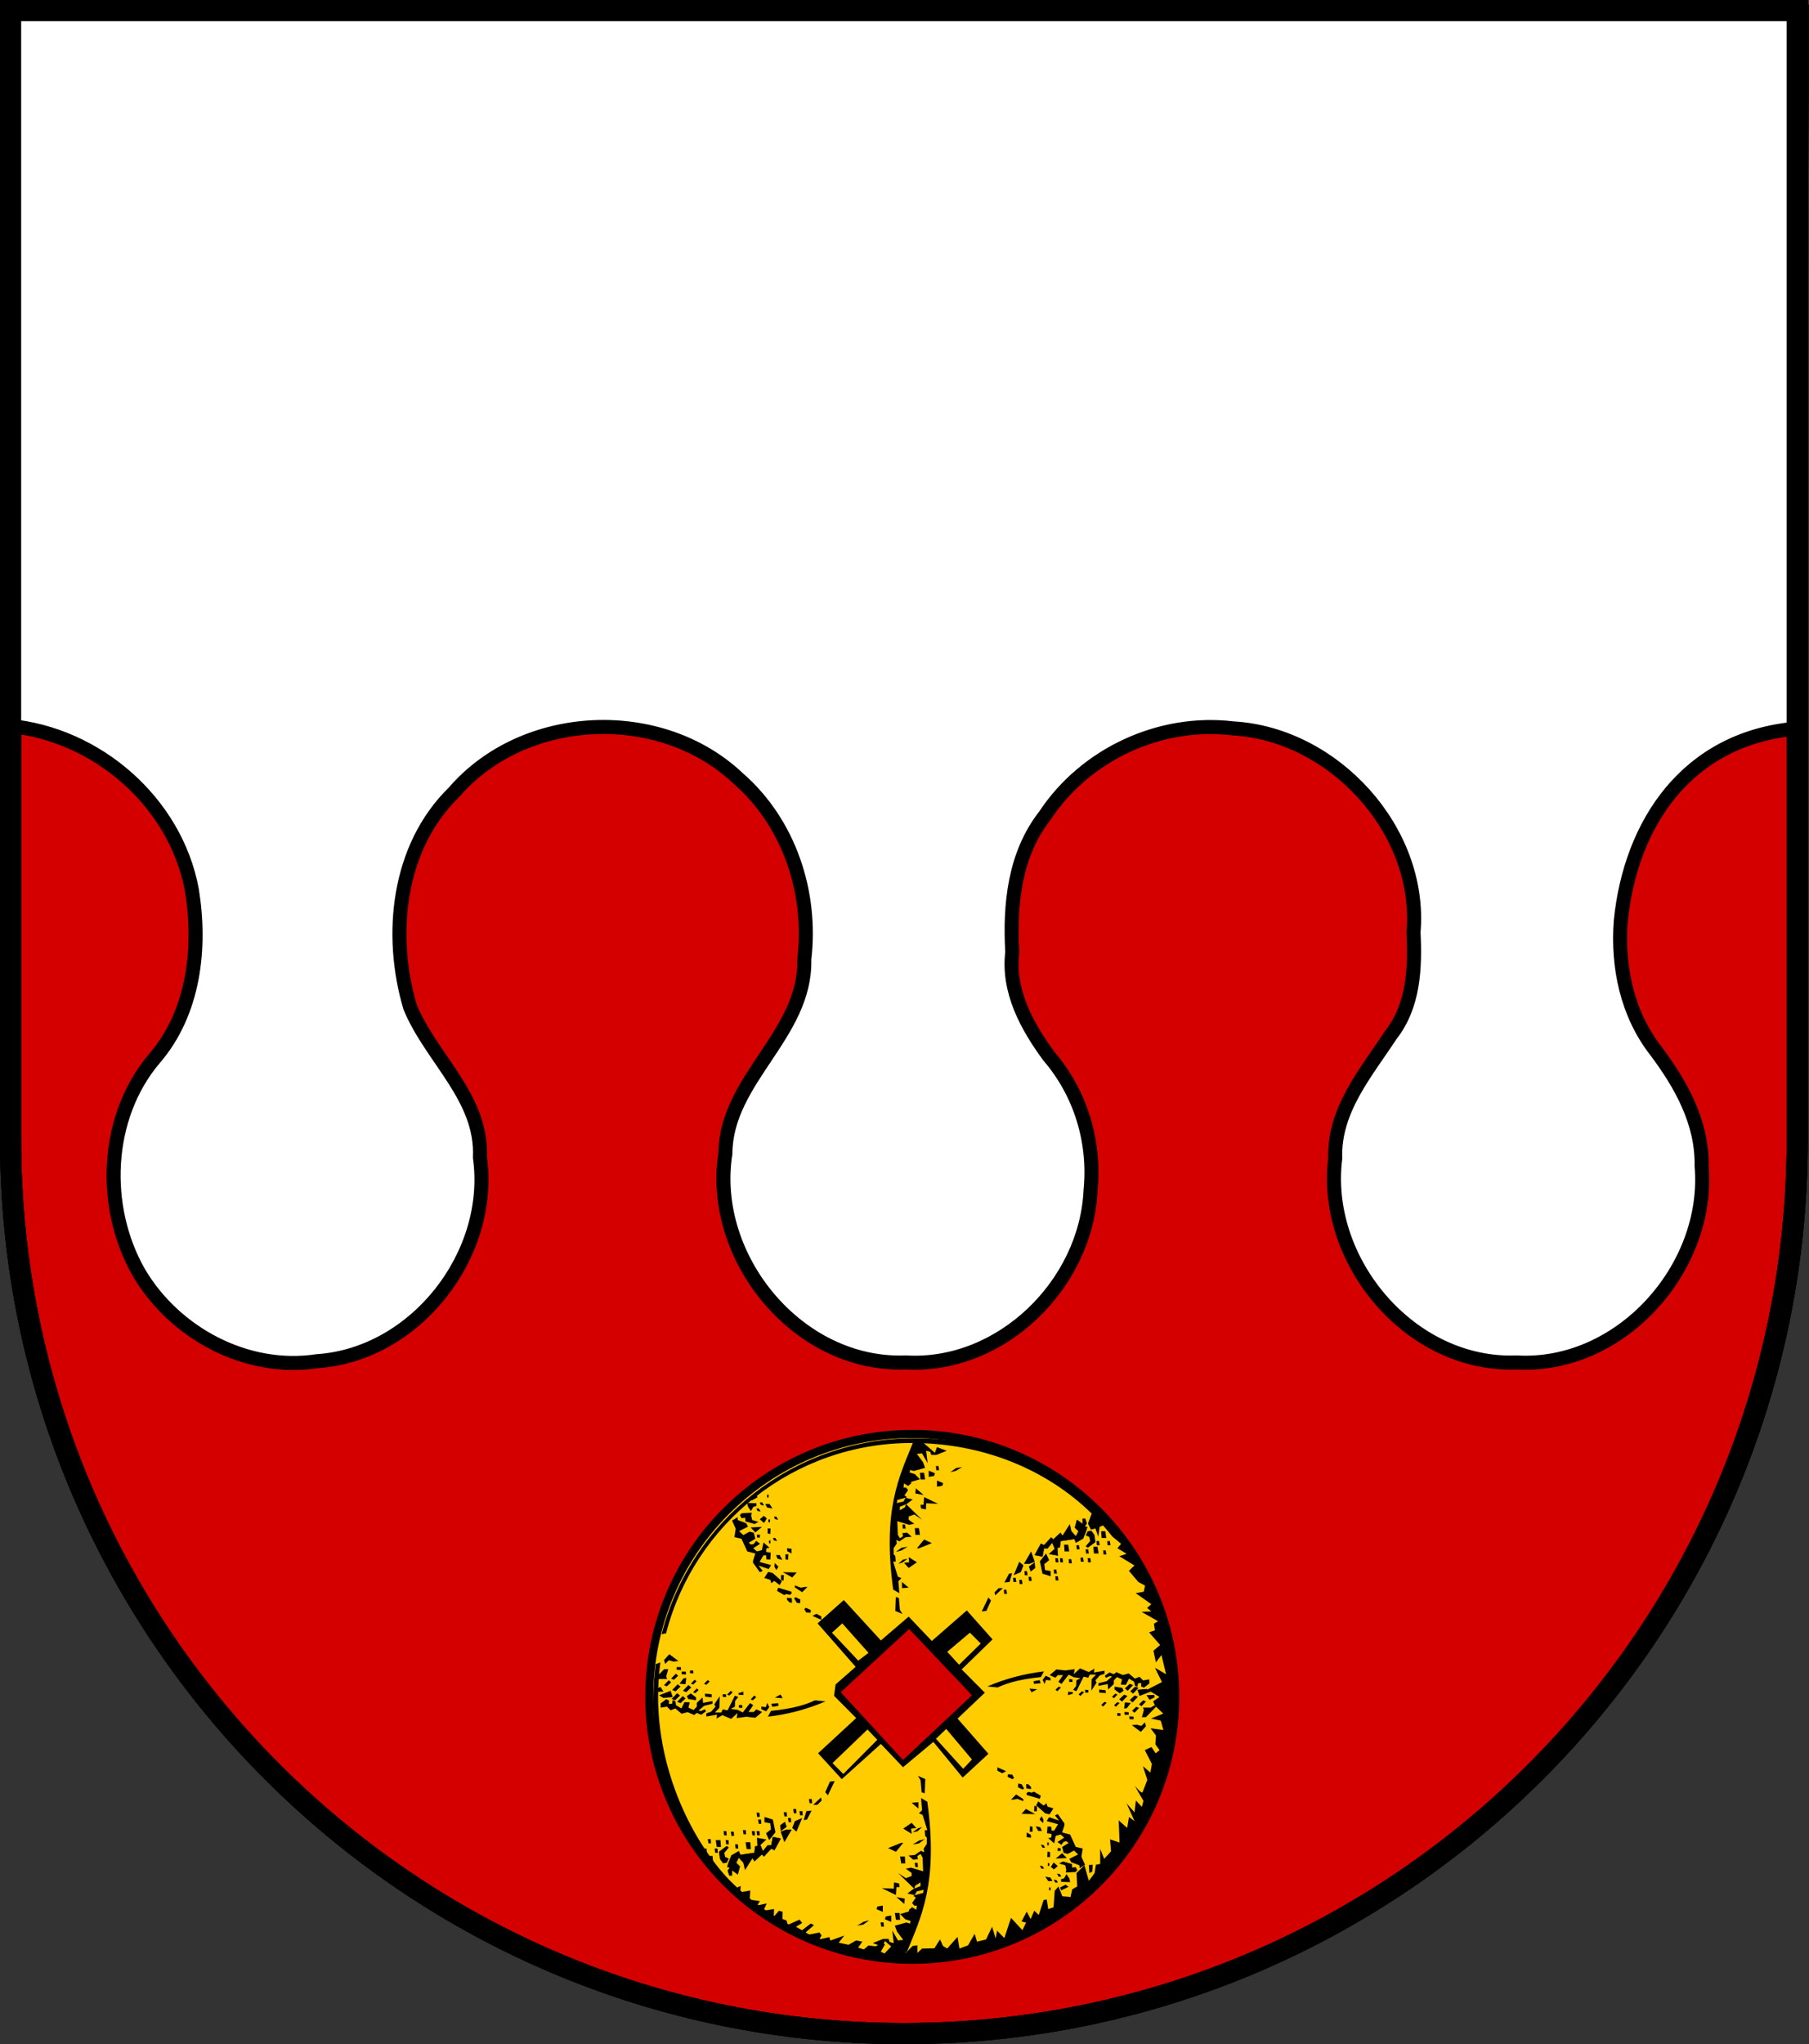 <?xml version="1.0" encoding="UTF-8" standalone="no"?>
<!-- Created with Inkscape (http://www.inkscape.org/) -->

<svg
   xmlns:dc="http://purl.org/dc/elements/1.1/"
   xmlns:cc="http://creativecommons.org/ns#"
   xmlns:rdf="http://www.w3.org/1999/02/22-rdf-syntax-ns#"
   xmlns:svg="http://www.w3.org/2000/svg"
   xmlns="http://www.w3.org/2000/svg"
   xmlns:sodipodi="http://sodipodi.sourceforge.net/DTD/sodipodi-0.dtd"
   xmlns:inkscape="http://www.inkscape.org/namespaces/inkscape"
   version="1.1"
   width="769.506"
   height="869"
   id="svg2"
   inkscape:version="0.48.0 r9654"
   sodipodi:docname="Wappen Familie Esenfeld.svg">
  <rect width="100%" height="100%" fill="#333333" stroke="none"/>
  <sodipodi:namedview
     pagecolor="#ffffff"
     bordercolor="#666666"
     borderopacity="1"
     objecttolerance="10"
     gridtolerance="10"
     guidetolerance="10"
     inkscape:pageopacity="0"
     inkscape:pageshadow="2"
     inkscape:window-width="1024"
     inkscape:window-height="578"
     id="namedview2886"
     showgrid="false"
     inkscape:zoom="0.38673743"
     inkscape:cx="345.34175"
     inkscape:cy="493.34517"
     inkscape:window-x="0"
     inkscape:window-y="0"
     inkscape:window-maximized="0"
     inkscape:current-layer="svg2"
     fit-margin-top="0"
     fit-margin-left="0"
     fit-margin-right="0"
     fit-margin-bottom="0"
     showguides="true"
     inkscape:guide-bbox="true">
    <inkscape:grid
       type="xygrid"
       id="grid2844"
       empspacing="5"
       visible="true"
       enabled="true"
       snapvisiblegridlinesonly="true" />
  </sodipodi:namedview>
  <defs
     id="defs4">
    <inkscape:perspective
       sodipodi:type="inkscape:persp3d"
       inkscape:vp_x="0 : 431.5 : 1"
       inkscape:vp_y="0 : 1000 : 0"
       inkscape:vp_z="763.00006 : 431.5 : 1"
       inkscape:persp3d-origin="381.50003 : 287.66667 : 1"
       id="perspective2890" />
    <inkscape:perspective
       id="perspective3053"
       inkscape:persp3d-origin="0.5 : 0.33333333 : 1"
       inkscape:vp_z="1 : 0.5 : 1"
       inkscape:vp_y="0 : 1000 : 0"
       inkscape:vp_x="0 : 0.5 : 1"
       sodipodi:type="inkscape:persp3d" />
    <clipPath
       id="clippath">
      <path
         d="m 360,4140 a 3240,3240 0 0 0 6480,0 l 0,-3870 -6480,0 0,3870 z"
         id="path2978"
         inkscape:connector-curvature="0" />
    </clipPath>
    <inkscape:perspective
       id="perspective3648"
       inkscape:persp3d-origin="0.5 : 0.33333333 : 1"
       inkscape:vp_z="1 : 0.5 : 1"
       inkscape:vp_y="0 : 1000 : 0"
       inkscape:vp_x="0 : 0.5 : 1"
       sodipodi:type="inkscape:persp3d" />
    <inkscape:perspective
       id="perspective3670"
       inkscape:persp3d-origin="0.5 : 0.33333333 : 1"
       inkscape:vp_z="1 : 0.5 : 1"
       inkscape:vp_y="0 : 1000 : 0"
       inkscape:vp_x="0 : 0.5 : 1"
       sodipodi:type="inkscape:persp3d" />
    <inkscape:perspective
       id="perspective3703"
       inkscape:persp3d-origin="0.5 : 0.33333333 : 1"
       inkscape:vp_z="1 : 0.5 : 1"
       inkscape:vp_y="0 : 1000 : 0"
       inkscape:vp_x="0 : 0.5 : 1"
       sodipodi:type="inkscape:persp3d" />
    <inkscape:perspective
       id="perspective3719"
       inkscape:persp3d-origin="0.5 : 0.33333333 : 1"
       inkscape:vp_z="1 : 0.5 : 1"
       inkscape:vp_y="0 : 1000 : 0"
       inkscape:vp_x="0 : 0.5 : 1"
       sodipodi:type="inkscape:persp3d" />
    <inkscape:perspective
       id="perspective2862"
       inkscape:persp3d-origin="0.5 : 0.33333333 : 1"
       inkscape:vp_z="1 : 0.5 : 1"
       inkscape:vp_y="0 : 1000 : 0"
       inkscape:vp_x="0 : 0.5 : 1"
       sodipodi:type="inkscape:persp3d" />
    <inkscape:perspective
       id="perspective2893"
       inkscape:persp3d-origin="0.5 : 0.33333333 : 1"
       inkscape:vp_z="1 : 0.5 : 1"
       inkscape:vp_y="0 : 1000 : 0"
       inkscape:vp_x="0 : 0.5 : 1"
       sodipodi:type="inkscape:persp3d" />
    <inkscape:perspective
       id="perspective3700"
       inkscape:persp3d-origin="0.5 : 0.33333333 : 1"
       inkscape:vp_z="1 : 0.5 : 1"
       inkscape:vp_y="0 : 1000 : 0"
       inkscape:vp_x="0 : 0.5 : 1"
       sodipodi:type="inkscape:persp3d" />
  </defs>
  <path
     inkscape:connector-curvature="0"
     style="fill:#d40000;stroke:#000000;stroke-width:9;stroke-miterlimit:4;stroke-opacity:1;stroke-dasharray:none;fill-opacity:1"
     id="path2850-5-9-1"
     d="m 4.5,4.5 0,480 C 4.5,694.368 174.632,864.5 384.5,864.5 c 209.868,0 380,-170.132 380,-380 l 0,-480 -760,0 z" />
  <path
     inkscape:connector-curvature="0"
     style="fill:none;stroke:#000000;stroke-width:9;stroke-miterlimit:4;stroke-opacity:1;stroke-dasharray:none"
     id="path2850-5-9-1-9"
     d="m 4.5,4.5 0,480 C 4.5,694.368 174.632,864.5 384.5,864.5 c 209.868,0 380,-170.132 380,-380 l 0,-480 -760,0 z" />
  <path
     style="fill:#ffffff;fill-opacity:1;stroke:#000000;stroke-width:5.969;stroke-miterlimit:4;stroke-opacity:1;stroke-dasharray:none"
     d="m 3.719,308.587 c 37.435,3.368 70.881,32.39 77.861,69.551 4.058,24.711 1.022,52.261 -15.912,71.865 -21.137,24.935 -22.527,63.256 -6.516,91.129 15.228,25.684 45.697,42.064 75.686,37.528 41.912,-2.748 75.049,-45.249 69.319,-86.587 1.171,-25.47 -20.725,-42.126 -29.7,-63.932 -9.131,-30.752 -5.294,-67.96 18.604,-91.271 29.806,-34.68 87.974,-37.291 121.06,-5.841 21.661,18.925 31.387,48.56 28.005,76.808 0.797,31.983 -33.343,50.884 -33.571,82.536 -6.972,44.363 31.006,90.628 76.728,88.816 40.633,2.398 76.868,-33.264 78.617,-73.234 2.034,-20.58 -4.227,-41.266 -17.754,-56.991 -9.428,-12.855 -17.553,-27.684 -15.545,-44.195 -1.164,-20.193 0.942,-41.493 13.852,-58 17.239,-26.131 49.056,-40.87 80.116,-37.116 42.82,2.444 80.421,43.43 76.709,86.663 0.74,15.194 0.135,31.203 -9.703,43.723 -10.545,16.077 -24.325,31.959 -23.604,52.456 -5.475,43.824 32.18,88.467 77.101,86.694 44.369,2.586 82.481,-40.241 78.758,-83.622 0.307,-18.387 -8.755,-34.553 -19.454,-48.823 -12.265,-15.726 -16.444,-35.787 -14.921,-55.386 4.145,-40.939 27.993,-77.683 74.947,-81.618 l 2.347,-304.713 -763.031,0 z"
     id="path3985"
     inkscape:connector-curvature="0"
     sodipodi:nodetypes="cccccccccccccccccccccccccccc" />
  <path
     inkscape:connector-curvature="0"
     style="fill:none;stroke:#000000;stroke-width:9;stroke-miterlimit:4;stroke-opacity:1;stroke-dasharray:none"
     id="path2850-5-9-1-0"
     d="m 4.5,4.5 0,480 c 0,209.868 170.132,380 380,380 209.868,0 380,-170.132 380,-380 l 0,-480 L 4.5,4.5 z" />
  <g
     id="g4252"
     transform="matrix(1.143,0,0,1.143,238.633,546.635)">
    <ellipse
       transform="matrix(0.587,0,0,0.59,-15.447,-75.581)"
       style="fill:#ffcc00;fill-opacity:1;stroke:#000000;stroke-width:5.096;stroke-miterlimit:4;stroke-opacity:1;stroke-dasharray:none"
       sodipodi:ry="165.744"
       sodipodi:rx="166.72301"
       sodipodi:cy="387.186"
       sodipodi:cx="249.021"
       id="ellipse3907"
       ry="165.744"
       rx="166.723"
       cy="387.186"
       cx="249.021"
       d="m 415.744,387.186 c 0,91.538 -74.644,165.744 -166.723,165.744 -92.079,0 -166.723,-74.206 -166.723,-165.744 0,-91.538 74.644,-165.744 166.723,-165.744 92.079,0 166.723,74.206 166.723,165.744 z" />
    <polygon
       transform="matrix(0.587,0,0,0.59,-15.447,-75.581)"
       style="fill:#000000"
       id="polygon3961"
       points="199.428,386.533 213.458,400.563 189.314,422.749 204.322,439.062 229.119,416.876 243.148,431.558 262.398,415.571 280.995,438.083 297.309,423.075 277.733,400.889 295.025,384.575 280.343,369.893 299.919,350.97 283.606,332.699 261.419,351.949 246.737,336.614 229.119,351.622 205.628,326.173 188.988,340.856 213.132,368.262 200.407,379.355 " />
    <polygon
       transform="matrix(0.587,0,0,0.59,-15.447,-75.581)"
       style="fill:#ffcc00;fill-opacity:1"
       id="polygon3963"
       points="198.123,346.728 214.763,364.347 221.288,359.453 204.649,340.856 " />
    <polygon
       transform="matrix(0.587,0,0,0.59,-15.447,-75.581)"
       style="fill:#ffcc00;fill-opacity:1"
       id="polygon3965"
       points="285.563,346.728 271.207,358.8 278.712,366.957 292.415,353.58 " />
    <polygon
       transform="matrix(0.587,0,0,0.59,-15.447,-75.581)"
       style="fill:#ffcc00;fill-opacity:1"
       id="polygon3967"
       points="220.636,407.74 198.45,428.948 205.301,435.799 226.835,414.266 " />
    <polygon
       transform="matrix(0.587,0,0,0.59,-15.447,-75.581)"
       style="fill:#ffcc00;fill-opacity:1"
       id="polygon3969"
       points="264.03,413.613 281.322,432.537 286.868,426.664 270.555,407.414 " />
    <polygon
       transform="matrix(0.587,0,0,0.59,-15.447,-75.581)"
       style="fill:#d40000;fill-opacity:1"
       id="polygon3971"
       points="203.67,384.249 243.148,426.99 286.868,386.207 247.064,344.444 " />
    <path
       style="fill:#000000"
       inkscape:connector-curvature="0"
       id="path3973"
       d="m 35.269,140.667 c -0.58,4.292 -0.816,8.673 -0.88,13.123 -0.778,54.136 42.724,97.599 97.091,97.094 54.367,-0.505 97.091,-43.479 97.091,-97.094 0,-31.607 -14.154,-61.234 -37.544,-78.964 -16.285,-12.345 -37.541,-18.129 -59.547,-18.129 -45.235,0 -83.256,30.954 -94.033,72.831 l 1.658,-0.284 C 49.582,88.531 86.545,58.439 130.522,58.439 c 25.998,0 49.829,9.513 66.98,26.248 l -1.378,3.691 1.082,2.279 1.687,-0.444 1.064,3.082 0.494,-3.659 1.249,-0.558 c 0.614,0.688 1.217,1.387 1.81,2.096 0.559,0.669 1.109,1.347 1.649,2.034 l 3.301,2.74 -1.388,1.623 3.419,2.079 -2.721,0.898 5.646,3.434 -2.066,2.01 3.541,4.164 2.483,1.313 -0.496,2.29 -3.002,0.531 5.826,4.104 -1.588,1.392 1.594,1.296 -3.623,0.165 6.107,3.5 -1.534,0.899 0.372,2.467 -2.151,0.762 4.098,4.706 -2.496,2.109 0.918,4.353 2.074,-2.744 1.711,7.157 -4.132,-2.424 2.595,5.323 -3.141,1.619 -2.305,1.167 4.523,2.758 -2.375,1.656 0.795,1.698 3,2.824 -4.582,1.839 3.633,0.802 0.986,3.468 -4.768,-0.64 2.012,2.687 -0.225,3.274 1.572,2.198 -1.491,1.148 -1.52,-2.331 -2.495,1.141 2.639,5.17 -0.571,3.186 -2.769,-2.379 1.644,5.088 -1.743,4.517 c -0.446,1.06 -3.427,-3.158 -2.734,-1.955 l 3.033,5.267 -0.599,2.227 -2.215,-2.384 -0.508,4.387 -2.946,-3.273 2.947,6.545 -2.068,-1.514 -0.662,4.067 -3.157,-2.802 0.314,8.244 -3.537,-1.194 0.365,4.45 -2.556,2.808 -1.491,-3.761 0.017,5.633 -1.593,0.32 -0.507,3.12 -2.125,2.827 -1.644,-5.759 -2.951,2.916 0.269,4.951 -1.866,1.072 -0.619,2.879 -3.067,-0.278 -1.439,-3.661 -1.395,1.634 -0.427,6.116 -1.977,0.683 -0.563,-3.602 -1.159,0.201 -1.803,5.581 -1.676,-1.602 -1.354,3.142 -1.441,-2.807 -1.944,3.668 1.696,0.414 -1.353,2.85 -4.255,-4.598 -2.49,7.523 -2.688,-2.76 -0.544,2.898 -1.318,-4.353 -2.244,4.709 -3.363,0.833 -0.895,-2.907 -2.444,4.278 -3.205,1.195 -0.716,-4.328 -3.847,4.329 -1.566,-0.968 -1.099,-2.437 -2.106,3.314 -4.594,0.095 -1.735,1.62 0.008,-2.831 -1.763,0.248 -2.452,2.47 -4.614,-3.266 -3.429,3.601 -1.346,-0.688 1.532,-2.699 -1.166,-0.585 -2.292,1.292 -2.664,-0.308 -1.731,1.466 -2.144,-0.673 1.587,-2.239 -2.334,-0.419 -2.823,1.602 -3.652,-0.79 2.095,-2.642 -5.192,1.866 -0.338,-1.292 -3.872,0.889 0.934,-1.436 -0.726,-1.167 -4.191,0.827 -0.969,-0.882 3.057,-2.67 -1.177,-0.62 -3.261,2.518 -2.267,-1.313 2.309,-1.389 -0.94,-1.256 -4.405,1.949 -0.453,-1.633 -1.545,-0.564 0.058,-2.703 -1.352,-0.338 -1.951,2.23 0.144,-2.884 -4.01,0.673 1.283,-2.747 -3.557,0.746 0.986,-1.628 -3.779,-0.537 0.218,-3.368 -3.712,0.604 0.141,-2.306 -1.517,0.622 c -17.555,-17.142 -29.221,-44.537 -29.221,-71.005 0,-4.326 0.291,-8.585 0.855,-12.758 L 35.27,140.667 z" />
    <path
       style="fill:#000000"
       inkscape:connector-curvature="0"
       id="path3975"
       d="m 131.097,58.054 c -5.187,12.847 -11.541,25.056 -7.468,54.901 l 2.298,1.348 -0.383,-4.431 1.149,-1.156 -1.341,-0.578 -1.724,-5.586 0.958,0 -0.192,-2.119 -0.575,-0.578 0,-2.312 1.149,-1.734 -0.192,-1.348 1.149,0.578 2.298,-1.541 2.298,-0.193 -1.723,-1.541 -1.724,0.193 0.192,1.156 -1.149,0.771 -0.766,-1.348 -0.192,-5.009 4.404,1.348 1.915,-0.385 -2.107,-1.541 0,-1.156 2.107,-0.771 2.873,1.926 -5.937,-5.779 -0.383,1.156 -1.915,1.156 0,-1.348 2.49,-0.963 2.298,-1.734 -2.681,-0.578 -0.766,1.348 -2.489,0.578 0.191,-1.156 3.639,-0.963 -0.958,-0.771 1.341,-1.926 -0.766,-0.963 -0.958,0 0.192,-1.541 1.532,0.963 1.149,-0.963 0,-0.578 3.256,-0.963 -1.915,-1.926 -1.915,-0.578 0.192,-0.963 1.341,0.385 4.213,-1.156 -0.766,-2.119 -2.298,-3.082 1.915,-0.193 2.107,3.66 -0.574,-4.623 1.532,0.385 0.383,1.156 1.915,0 3.83,-1.541 -3.639,-1.348 -0.766,2.119 -4.405,-3.853 -3.638,-0.193 z" />
    <polygon
       transform="matrix(0.587,0,0,0.59,-15.447,-75.581)"
       style="fill:#000000"
       id="polygon3977"
       points="238.581,324.216 238.254,333.025 242.822,334.983 241.191,332.373 240.538,324.868 " />
    <polygon
       transform="matrix(0.587,0,0,0.59,-15.447,-75.581)"
       style="fill:#000000"
       id="polygon3979"
       points="256.525,288 251.958,293.547 253.263,293.547 261.419,290.284 " />
    <polygon
       transform="matrix(0.587,0,0,0.59,-15.447,-75.581)"
       style="fill:#000000"
       id="polygon3981"
       points="250.979,258.962 256.199,259.941 251.305,255.7 " />
    <polygon
       transform="matrix(0.587,0,0,0.59,-15.447,-75.581)"
       style="fill:#000000"
       id="polygon3983"
       points="268.597,252.437 264.682,250.806 264.682,254.721 268.089,254.133 " />
    <polygon
       transform="matrix(0.587,0,0,0.59,-15.447,-75.581)"
       style="fill:#000000"
       id="polygon3985"
       points="242.496,318.669 246.737,318.343 242.496,314.754 " />
    <polygon
       transform="matrix(0.587,0,0,0.59,-15.447,-75.581)"
       style="fill:#000000"
       id="polygon3987"
       points="257.83,265.161 265.335,265.488 256.525,261.246 256.199,266.14 254.241,266.14 254.568,268.424 257.715,269.011 " />
    <polygon
       transform="matrix(0.587,0,0,0.59,-15.447,-75.581)"
       style="fill:#000000"
       id="polygon3989"
       points="253.915,245.912 254.241,250.153 257.178,250.153 256.525,245.912 " />
    <polygon
       transform="matrix(0.587,0,0,0.59,-15.447,-75.581)"
       style="fill:#000000"
       id="polygon3991"
       points="238.581,295.831 242.17,293.22 246.085,292.568 242.064,294.951 " />
    <polygon
       transform="matrix(0.587,0,0,0.59,-15.447,-75.581)"
       style="fill:#000000"
       id="polygon3993"
       points="246.737,305.945 251.958,302.356 246.737,299.093 247.064,302.356 243.801,302.682 " />
    <polygon
       transform="matrix(0.587,0,0,0.59,-15.447,-75.581)"
       style="fill:#000000"
       id="polygon3995"
       points="263.377,246.238 259.462,244.607 259.462,248.522 262.868,247.934 " />
    <polygon
       transform="matrix(0.587,0,0,0.59,-15.447,-75.581)"
       style="fill:#000000"
       id="polygon3997"
       points="250.653,280.822 250.979,285.064 253.915,285.064 253.263,280.822 " />
    <polygon
       transform="matrix(0.587,0,0,0.59,-15.447,-75.581)"
       style="fill:#000000"
       id="polygon3999"
       points="273.165,245.585 276.754,242.975 280.669,242.323 276.649,244.705 " />
    <polygon
       transform="matrix(0.587,0,0,0.59,-15.447,-75.581)"
       style="fill:#000000"
       id="polygon4001"
       points="264.03,241.67 264.23,244.28 266.037,244.28 265.636,241.67 " />
    <polygon
       transform="matrix(0.587,0,0,0.59,-15.447,-75.581)"
       style="fill:#000000"
       id="polygon4003"
       points="242.822,278.538 243.023,281.149 244.83,281.149 244.428,278.538 " />
    <polygon
       transform="matrix(0.587,0,0,0.59,-15.447,-75.581)"
       style="fill:#000000"
       id="polygon4005"
       points="240.212,303.335 243.021,300.725 246.085,300.072 242.938,302.455 " />
    <polygon
       transform="matrix(0.587,0,0,0.59,-15.447,-75.581)"
       style="fill:#000000"
       id="polygon4007"
       points="297.309,324.542 293.067,333.351 296.004,333.025 298.94,326.5 " />
    <polygon
       transform="matrix(0.587,0,0,0.59,-15.447,-75.581)"
       style="fill:#000000"
       id="polygon4009"
       points="307.423,315.08 310.686,314.754 312.317,309.208 310.36,309.534 " />
    <polygon
       transform="matrix(0.587,0,0,0.59,-15.447,-75.581)"
       style="fill:#000000"
       id="polygon4011"
       points="301.224,321.279 301.55,323.237 306.444,318.669 303.834,318.669 " />
    <polygon
       transform="matrix(0.587,0,0,0.59,-15.447,-75.581)"
       style="fill:#000000"
       id="polygon4013"
       points="316.885,302.03 313.296,310.513 317.864,308.555 319.495,304.314 " />
    <polygon
       transform="matrix(0.587,0,0,0.59,-15.447,-75.581)"
       style="fill:#000000"
       id="polygon4015"
       points="324.389,295.504 319.821,303.335 323.41,303.335 326.673,302.03 " />
    <polygon
       transform="matrix(0.587,0,0,0.59,-15.447,-75.581)"
       style="fill:#000000;stroke:#000000;stroke-width:0.216"
       id="polygon4017"
       points="348.859,278.538 349.838,282.78 352.774,286.043 354.406,282.78 352.122,280.496 353.427,275.602 357.016,278.212 357.016,274.949 358.647,274.949 359.626,277.886 358.321,279.843 359.952,280.17 359.3,282.454 357.342,287.348 352.774,289.958 351.796,287.674 342.986,288.979 342.66,292.894 341.029,293.22 341.355,298.114 335.808,297.136 339.397,293.873 337.766,289.958 334.83,293.547 332.546,293.547 331.567,298.767 326.673,297.788 330.588,290.61 332.546,291.589 337.114,286.695 338.419,288 342.986,283.759 344.291,285.716 " />
    <polygon
       transform="matrix(0.587,0,0,0.59,-15.447,-75.581)"
       style="fill:#000000"
       id="polygon4019"
       points="333.851,296.809 329.936,301.703 331.567,309.534 336.787,311.165 336.787,307.902 333.198,307.25 332.746,303.471 335.808,301.051 " />
    <polygon
       transform="matrix(0.587,0,0,0.59,-15.447,-75.581)"
       style="fill:#000000"
       id="polygon4021"
       points="358.973,292.242 361.815,288.942 361.257,286.369 358.973,285.39 360.279,282.78 362.562,282.454 364.52,285.064 365.173,289.631 360.279,293.22 " />
    <polygon
       transform="matrix(0.587,0,0,0.59,-15.447,-75.581)"
       style="fill:#000000"
       id="polygon4023"
       points="345.27,291.263 345.596,295.504 348.533,295.504 347.88,291.263 " />
    <polygon
       transform="matrix(0.587,0,0,0.59,-15.447,-75.581)"
       style="fill:#000000"
       id="polygon4025"
       points="368.762,282.78 369.088,287.021 372.024,287.021 371.372,282.78 " />
    <polygon
       transform="matrix(0.587,0,0,0.59,-15.447,-75.581)"
       style="fill:#000000"
       id="polygon4027"
       points="363.867,292.568 364.194,296.809 367.13,296.809 366.478,292.568 " />
    <polygon
       transform="matrix(0.587,0,0,0.59,-15.447,-75.581)"
       style="fill:#000000"
       id="polygon4029"
       points="322.758,311.491 322.958,314.102 324.766,314.102 324.364,311.491 " />
    <polygon
       transform="matrix(0.587,0,0,0.59,-15.447,-75.581)"
       style="fill:#000000"
       id="polygon4031"
       points="307.097,319.648 307.298,322.258 309.105,322.258 308.703,319.648 " />
    <polygon
       transform="matrix(0.587,0,0,0.59,-15.447,-75.581)"
       style="fill:#000000"
       id="polygon4033"
       points="342.66,299.746 342.861,302.356 344.668,302.356 344.266,299.746 " />
    <polygon
       transform="matrix(0.587,0,0,0.59,-15.447,-75.581)"
       style="fill:#000000"
       id="polygon4035"
       points="372.677,288.979 372.877,291.589 374.685,291.589 374.283,288.979 " />
    <polygon
       transform="matrix(0.587,0,0,0.59,-15.447,-75.581)"
       style="fill:#000000"
       id="polygon4037"
       points="316.885,313.449 317.086,316.059 318.893,316.059 318.491,313.449 " />
    <polygon
       transform="matrix(0.587,0,0,0.59,-15.447,-75.581)"
       style="fill:#000000"
       id="polygon4039"
       points="320.148,307.902 320.348,310.513 322.155,310.513 321.754,307.902 " />
    <polygon
       transform="matrix(0.587,0,0,0.59,-15.447,-75.581)"
       style="fill:#000000"
       id="polygon4041"
       points="353.101,291.589 353.301,294.199 355.108,294.199 354.707,291.589 " />
    <polygon
       transform="matrix(0.587,0,0,0.59,-15.447,-75.581)"
       style="fill:#000000"
       id="polygon4043"
       points="355.711,299.42 355.911,302.03 357.719,302.03 357.317,299.42 " />
    <polygon
       transform="matrix(0.587,0,0,0.59,-15.447,-75.581)"
       style="fill:#000000"
       id="polygon4045"
       points="339.724,311.165 339.924,313.775 341.731,313.775 341.33,311.165 " />
    <polygon
       transform="matrix(0.587,0,0,0.59,-15.447,-75.581)"
       style="fill:#000000"
       id="polygon4047"
       points="312.97,312.144 313.17,314.754 314.977,314.754 314.576,312.144 " />
    <polygon
       transform="matrix(0.587,0,0,0.59,-15.447,-75.581)"
       style="fill:#000000"
       id="polygon4049"
       points="348.207,300.398 348.407,303.008 350.214,303.008 349.813,300.398 " />
    <polygon
       transform="matrix(0.587,0,0,0.59,-15.447,-75.581)"
       style="fill:#000000"
       id="polygon4051"
       points="370.067,294.852 370.267,297.462 372.074,297.462 371.673,294.852 " />
    <polygon
       transform="matrix(0.587,0,0,0.59,-15.447,-75.581)"
       style="fill:#000000"
       id="polygon4053"
       points="339.724,299.746 339.924,302.356 341.731,302.356 341.33,299.746 " />
    <polygon
       transform="matrix(0.587,0,0,0.59,-15.447,-75.581)"
       style="fill:#000000"
       id="polygon4055"
       points="338.745,306.924 338.946,309.534 340.753,309.534 340.351,306.924 " />
    <polygon
       transform="matrix(0.587,0,0,0.59,-15.447,-75.581)"
       style="fill:#000000"
       id="polygon4057"
       points="358.973,294.199 359.174,296.809 360.981,296.809 360.58,294.199 " />
    <polygon
       transform="matrix(0.587,0,0,0.59,-15.447,-75.581)"
       style="fill:#000000"
       id="polygon4059"
       points="360.279,299.746 360.479,302.356 362.286,302.356 361.885,299.746 " />
    <polygon
       transform="matrix(0.587,0,0,0.59,-15.447,-75.581)"
       style="fill:#000000"
       id="polygon4061"
       points="365.825,288.979 366.026,291.589 367.833,291.589 367.431,288.979 " />
    <polygon
       transform="matrix(0.587,0,0,0.59,-15.447,-75.581)"
       style="fill:#000000"
       id="polygon4063"
       points="326.673,302.356 322.939,305.047 324.063,308.229 326.948,306.035 326.999,306.597 " />
    <path
       style="fill:#000000"
       inkscape:connector-curvature="0"
       id="path4065"
       d="m 158.673,148.978 3.83,0.385 c 4.5,-2.151 10.053,-3.243 16.086,-3.853 l 1.149,-2.119 c -7.277,0.835 -14.299,2.697 -21.065,5.586 z" />
    <polygon
       transform="matrix(0.587,0,0,0.59,-15.447,-75.581)"
       style="fill:#000000"
       id="polygon4067"
       points="364.194,371.851 370.882,370.708 370.882,372.666 367.944,373.648 365.173,376.746 365.883,378.231 362.562,383.27 362.726,376.093 365.499,373.156 361.584,373.156 360.605,375.114 357.668,374.461 353.101,383.597 350.98,382.781 352.956,380.291 353.101,376.745 355.711,375.44 351.303,374.787 348.186,373.199 343.639,379.029 341.681,377.724 344.618,373.482 341.355,373.482 339.724,375.114 336.135,373.482 340.376,369.893 345.923,370.546 351.959,369.727 351.469,372.83 355.386,369.239 360.931,371.525 364.521,369.401 " />
    <polygon
       transform="matrix(0.587,0,0,0.59,-15.447,-75.581)"
       style="fill:#000000"
       id="polygon4069"
       points="393.107,374.549 395.389,376.831 399.301,376.179 399.301,378.787 395.878,381.395 394.085,380.58 394.248,378.461 392.129,378.624 391.803,380.906 390.173,380.091 389.684,377.646 386.424,375.69 384.469,379.602 381.209,379.439 382.024,376.179 378.764,374.712 376.808,376.831 376.808,379.113 373.222,382.536 372.896,379.113 367.028,380.254 367.028,378.624 372.244,377.32 375.667,374.386 374.2,374.06 371.755,375.201 371.103,373.897 374.037,371.778 376.808,372.919 378.438,371.615 382.513,373.408 386.261,372.43 390.173,375.69 " />
    <polygon
       transform="matrix(0.587,0,0,0.59,-15.447,-75.581)"
       style="fill:#000000"
       id="polygon4071"
       points="389.032,379.765 385.61,383.351 383.817,381.884 386.913,378.95 " />
    <polygon
       transform="matrix(0.587,0,0,0.59,-15.447,-75.581)"
       style="fill:#000000"
       id="polygon4073"
       points="385.447,386.61 382.024,390.196 380.231,388.729 383.328,385.795 " />
    <polygon
       transform="matrix(0.587,0,0,0.59,-15.447,-75.581)"
       style="fill:#000000"
       id="polygon4075"
       points="392.455,381.558 389.032,385.144 387.239,383.677 390.336,380.743 " />
    <polygon
       transform="matrix(0.587,0,0,0.59,-15.447,-75.581)"
       style="fill:#000000"
       id="polygon4077"
       points="392.129,387.099 388.706,390.685 386.913,389.218 390.01,386.284 " />
    <polygon
       transform="matrix(0.587,0,0,0.59,-15.447,-75.581)"
       style="fill:#000000"
       id="polygon4079"
       points="392.823,394.15 389.908,397.205 388.38,395.955 391.018,393.456 " />
    <polygon
       transform="matrix(0.587,0,0,0.59,-15.447,-75.581)"
       style="fill:#000000"
       id="polygon4081"
       points="397.224,390.076 394.308,393.13 392.781,391.881 395.419,389.381 " />
    <polygon
       transform="matrix(0.587,0,0,0.59,-15.447,-75.581)"
       style="fill:#000000"
       id="polygon4083"
       points="372.286,390.901 370.012,393.283 368.821,392.308 370.879,390.359 " />
    <polygon
       transform="matrix(0.587,0,0,0.59,-15.447,-75.581)"
       style="fill:#000000"
       id="polygon4085"
       points="379.132,385.685 376.858,388.067 375.667,387.093 377.724,385.144 " />
    <polygon
       transform="matrix(0.587,0,0,0.59,-15.447,-75.581)"
       style="fill:#000000"
       id="polygon4087"
       points="343.274,381.284 341,383.666 339.809,382.692 341.866,380.743 " />
    <polygon
       transform="matrix(0.587,0,0,0.59,-15.447,-75.581)"
       style="fill:#000000"
       id="polygon4089"
       points="380.436,391.064 378.162,393.446 376.971,392.471 379.028,390.522 " />
    <polygon
       transform="matrix(0.587,0,0,0.59,-15.447,-75.581)"
       style="fill:#000000"
       id="polygon4091"
       points="357.943,384.218 355.669,386.6 354.478,385.626 356.535,383.677 " />
    <polygon
       transform="matrix(0.587,0,0,0.59,-15.447,-75.581)"
       style="fill:#000000"
       id="polygon4093"
       points="377.297,380.743 377.297,382.536 380.557,384.981 383.002,383.351 382.187,381.558 " />
    <polygon
       transform="matrix(0.587,0,0,0.59,-15.447,-75.581)"
       style="fill:#000000"
       id="polygon4095"
       points="391.803,382.699 393.107,386.61 400.279,383.84 397.671,382.21 " />
    <polygon
       transform="matrix(0.587,0,0,0.59,-15.447,-75.581)"
       style="fill:#000000"
       id="polygon4097"
       points="400.279,393.945 402.561,392.478 403.539,393.456 397.182,399.976 394.574,399.976 395.878,395.412 395.226,393.945 " />
    <polygon
       transform="matrix(0.587,0,0,0.59,-15.447,-75.581)"
       style="fill:#000000"
       id="polygon4099"
       points="394.248,405.518 396.53,403.236 397.182,405.681 393.922,409.266 388.217,405.029 391.314,404.703 " />
    <polygon
       transform="matrix(0.587,0,0,0.59,-15.447,-75.581)"
       style="fill:#000000"
       id="polygon4101"
       points="367.517,382.536 367.517,384.492 371.755,384.818 371.592,383.025 " />
    <polygon
       transform="matrix(0.587,0,0,0.59,-15.447,-75.581)"
       style="fill:#000000"
       id="polygon4103"
       points="397.508,386.121 399.464,389.055 402.724,387.425 402.398,385.958 " />
    <polygon
       transform="matrix(0.587,0,0,0.59,-15.447,-75.581)"
       style="fill:#000000"
       id="polygon4105"
       points="325.954,377.32 326.117,378.95 330.355,378.624 329.866,376.668 " />
    <polygon
       transform="matrix(0.587,0,0,0.59,-15.447,-75.581)"
       style="fill:#000000"
       id="polygon4107"
       points="324.65,384.329 328.236,382.373 323.346,382.047 " />
    <polygon
       transform="matrix(0.587,0,0,0.59,-15.447,-75.581)"
       style="fill:#000000"
       id="polygon4109"
       points="336.712,376.831 336.549,375.201 333.615,373.897 331.659,376.505 332.963,379.113 333.778,376.505 " />
    <polygon
       transform="matrix(0.587,0,0,0.59,-15.447,-75.581)"
       style="fill:#000000"
       id="polygon4111"
       points="347.795,384.003 347.795,386.121 350.892,385.144 350.729,384.166 " />
    <polygon
       transform="matrix(0.587,0,0,0.59,-15.447,-75.581)"
       style="fill:#000000"
       id="polygon4113"
       points="383.491,396.716 383.654,398.509 386.261,398.509 386.261,396.879 " />
    <polygon
       transform="matrix(0.587,0,0,0.59,-15.447,-75.581)"
       style="fill:#000000"
       id="polygon4115"
       points="383.817,390.685 383.328,394.597 385.121,394.271 387.565,391.011 " />
    <polygon
       transform="matrix(0.587,0,0,0.59,-15.447,-75.581)"
       style="fill:#000000"
       id="polygon4117"
       points="386.587,399.487 386.75,401.28 389.358,401.28 389.358,399.65 " />
    <polygon
       transform="matrix(0.587,0,0,0.59,-15.447,-75.581)"
       style="fill:#000000"
       id="polygon4119"
       points="378.927,397.368 379.052,399.161 381.046,399.161 381.046,397.531 " />
    <polygon
       transform="matrix(0.587,0,0,0.59,-15.447,-75.581)"
       style="fill:#000000"
       id="polygon4121"
       points="358.553,382.699 358.678,384.492 360.672,384.492 360.672,382.862 " />
    <polygon
       transform="matrix(0.587,0,0,0.59,-15.447,-75.581)"
       style="fill:#000000"
       id="polygon4123"
       points="348.447,376.016 348.572,377.809 350.566,377.809 350.566,376.179 " />
    <polygon
       transform="matrix(0.587,0,0,0.59,-15.447,-75.581)"
       style="fill:#000000"
       id="polygon4125"
       points="302.972,431.596 302.972,433.715 306.069,435.345 308.514,434.041 " />
    <polygon
       transform="matrix(0.587,0,0,0.59,-15.447,-75.581)"
       style="fill:#000000"
       id="polygon4127"
       points="313.567,438.279 312.426,436.16 309.655,435.997 309.492,437.627 312.589,439.094 " />
    <polygon
       transform="matrix(0.587,0,0,0.59,-15.447,-75.581)"
       style="fill:#000000"
       id="polygon4129"
       points="316.175,441.865 316.012,444.147 318.946,445.614 319.924,444.962 318.294,442.191 " />
    <polygon
       transform="matrix(0.587,0,0,0.59,-15.447,-75.581)"
       style="fill:#000000"
       id="polygon4131"
       points="321.228,442.191 321.391,444.962 324.324,445.288 324.324,443.984 322.695,442.354 " />
    <polygon
       transform="matrix(0.587,0,0,0.59,-15.447,-75.581)"
       style="fill:#000000"
       id="polygon4133"
       points="324.813,447.57 326.117,446.918 330.518,449.525 329.866,451.481 321.554,449.036 321.554,447.733 322.695,447.081 " />
    <polygon
       transform="matrix(0.587,0,0,0.59,-15.447,-75.581)"
       style="fill:#000000"
       id="polygon4135"
       points="328.888,453.111 327.584,455.556 333.289,460.609 336.06,461.261 338.505,457.512 334.756,456.371 334.104,454.252 332.311,455.719 " />
    <polygon
       transform="matrix(0.587,0,0,0.59,-15.447,-75.581)"
       style="fill:#000000"
       id="polygon4137"
       points="339.483,461.913 341.276,461.098 345.513,466.966 345.513,468.107 344.047,472.67 345.35,472.996 349.099,473.974 352.685,481.798 357.086,482.776 356.271,487.992 358.553,493.044 355.13,495.163 354.967,493.37 349.751,491.414 348.61,489.296 354.152,486.525 351.544,484.08 347.632,486.199 345.024,485.547 344.047,481.798 348.121,479.353 346.817,478.212 345.024,478.538 343.558,480.494 341.113,478.701 345.35,475.93 343.069,473.974 339.972,474.789 338.994,479.516 335.245,476.256 337.201,475.767 337.364,473.648 334.43,473.159 334.756,468.921 337.201,469.084 337.364,471.529 338.994,471.529 341.439,467.455 334.267,465.499 335.734,463.054 342.091,465.173 " />
    <polygon
       transform="matrix(0.587,0,0,0.59,-15.447,-75.581)"
       style="fill:#000000"
       id="polygon4139"
       points="319.435,452.948 319.435,451.644 314.871,448.71 311.611,451.97 313.241,451.97 315.686,451.481 " />
    <polygon
       transform="matrix(0.587,0,0,0.59,-15.447,-75.581)"
       style="fill:#000000"
       id="polygon4141"
       points="318.294,460.935 326.932,461.098 321.065,457.838 " />
    <polygon
       transform="matrix(0.587,0,0,0.59,-15.447,-75.581)"
       style="fill:#000000"
       id="polygon4143"
       points="346.98,488.807 344.047,485.71 339.972,489.133 " />
    <polygon
       transform="matrix(0.587,0,0,0.59,-15.447,-75.581)"
       style="fill:#000000"
       id="polygon4145"
       points="342.091,492.229 346.002,493.37 346.654,496.141 346.328,497.934 352.522,497.608 353.663,496.467 352.685,494.511 350.403,494.837 350.24,492.555 344.535,490.925 " />
    <polygon
       transform="matrix(0.587,0,0,0.59,-15.447,-75.581)"
       style="fill:#000000"
       id="polygon4147"
       points="345.187,501.683 343.395,502.009 343.395,503.802 349.099,503.965 348.668,501.73 346.817,498.912 " />
    <polygon
       transform="matrix(0.587,0,0,0.59,-15.447,-75.581)"
       style="fill:#000000"
       id="polygon4149"
       points="363.443,493.044 360.998,493.207 361.324,498.26 363.093,497.466 " />
    <polygon
       transform="matrix(0.587,0,0,0.59,-15.447,-75.581)"
       style="fill:#000000"
       id="polygon4151"
       points="327.258,468.759 328.888,471.692 331.17,471.692 330.192,469.41 " />
    <polygon
       transform="matrix(0.587,0,0,0.59,-15.447,-75.581)"
       style="fill:#000000"
       id="polygon4153"
       points="334.756,484.732 334.593,488.155 336.386,488.155 336.386,485.058 " />
    <polygon
       transform="matrix(0.587,0,0,0.59,-15.447,-75.581)"
       style="fill:#000000"
       id="polygon4155"
       points="334.682,478.864 334.593,480.731 335.571,480.731 335.571,479.042 " />
    <polygon
       transform="matrix(0.587,0,0,0.59,-15.447,-75.581)"
       style="fill:#000000"
       id="polygon4157"
       points="323.672,468.759 323.509,472.181 325.302,472.181 325.302,469.084 " />
    <polygon
       transform="matrix(0.587,0,0,0.59,-15.447,-75.581)"
       style="fill:#000000"
       id="polygon4159"
       points="326.443,455.882 326.28,459.305 328.073,459.305 328.073,456.208 " />
    <polygon
       transform="matrix(0.587,0,0,0.59,-15.447,-75.581)"
       style="fill:#000000"
       id="polygon4161"
       points="331.007,462.402 329.703,464.521 331.985,466.803 332.148,464.521 " />
    <polygon
       transform="matrix(0.587,0,0,0.59,-15.447,-75.581)"
       style="fill:#000000"
       id="polygon4163"
       points="338.668,491.577 336.875,494.348 338.831,495.978 341.276,493.859 " />
    <polygon
       transform="matrix(0.587,0,0,0.59,-15.447,-75.581)"
       style="fill:#000000"
       id="polygon4165"
       points="321.554,472.67 321.554,475.604 324.324,475.93 324.161,474.137 " />
    <polygon
       transform="matrix(0.587,0,0,0.59,-15.447,-75.581)"
       style="fill:#000000"
       id="polygon4167"
       points="330.518,480.331 331.605,482.287 333.126,482.287 332.474,480.766 " />
    <polygon
       transform="matrix(0.587,0,0,0.59,-15.447,-75.581)"
       style="fill:#000000"
       id="polygon4169"
       points="338.668,502.335 339.754,504.291 341.276,504.291 340.624,502.769 " />
    <polygon
       transform="matrix(0.587,0,0,0.59,-15.447,-75.581)"
       style="fill:#000000"
       id="polygon4171"
       points="340.787,498.586 341.873,500.542 343.395,500.542 342.743,499.021 " />
    <polygon
       transform="matrix(0.587,0,0,0.59,-15.447,-75.581)"
       style="fill:#000000"
       id="polygon4173"
       points="333.343,500.542 335.222,503.313 337.853,503.313 336.725,501.158 " />
    <polygon
       transform="matrix(0.587,0,0,0.59,-15.447,-75.581)"
       style="fill:#000000"
       id="polygon4175"
       points="329.866,493.533 330.953,495.489 332.474,495.489 331.822,493.968 " />
    <polygon
       transform="matrix(0.587,0,0,0.59,-15.447,-75.581)"
       style="fill:#000000"
       id="polygon4177"
       points="341.29,482.45 341.113,484.317 343.069,484.317 343.069,482.628 " />
    <polygon
       transform="matrix(0.587,0,0,0.59,-15.447,-75.581)"
       style="fill:#000000"
       id="polygon4179"
       points="343.395,509.181 348.121,506.899 346.165,505.595 342.743,507.388 " />
    <polygon
       transform="matrix(0.587,0,0,0.59,-15.447,-75.581)"
       style="fill:#000000"
       id="polygon4181"
       points="335.008,491.903 334.919,493.77 335.897,493.77 335.897,492.081 " />
    <polygon
       transform="matrix(0.587,0,0,0.59,-15.447,-75.581)"
       style="fill:#000000"
       id="polygon4183"
       points="335.823,507.225 335.734,509.092 336.712,509.092 336.712,507.402 " />
    <path
       style="fill:#000000"
       inkscape:connector-curvature="0"
       id="path4185"
       d="m 128.726,247.763 c 5.282,-13.081 11.751,-25.512 7.605,-55.903 l -2.34,-1.373 0.39,4.511 -1.17,1.177 1.365,0.588 1.755,5.688 -0.975,0 0.195,2.158 0.585,0.588 0,2.354 -1.17,1.765 0.195,1.373 -1.17,-0.588 -2.34,1.569 -2.34,0.196 1.755,1.569 1.755,-0.196 -0.195,-1.177 1.17,-0.785 0.78,1.373 0.195,5.1 -4.485,-1.373 -1.95,0.392 2.145,1.569 0,1.177 -2.145,0.785 -2.925,-1.962 6.045,5.884 0.39,-1.177 1.95,-1.177 0,1.373 -2.535,0.981 -2.34,1.765 2.73,0.588 0.78,-1.373 2.535,-0.588 -0.195,1.177 -3.705,0.981 0.975,0.785 -1.365,1.962 0.78,0.981 0.975,0 -0.195,1.569 -1.56,-0.981 -1.17,0.981 0,0.588 -3.315,0.981 1.95,1.962 1.95,0.588 -0.195,0.981 -1.365,-0.392 -4.29,1.177 0.78,2.157 2.34,3.138 -1.95,0.196 -2.145,-3.727 0.585,4.708 -1.56,-0.392 -0.39,-1.177 -1.95,0 -3.9,1.569 3.705,1.373 0.78,-2.158 4.485,3.923 3.705,0.196 z" />
    <polygon
       transform="matrix(0.587,0,0,0.59,-15.447,-75.581)"
       style="fill:#000000"
       id="polygon4187"
       points="256.93,447.98 257.262,439.01 252.611,437.017 254.272,439.675 254.937,447.316 " />
    <polygon
       transform="matrix(0.587,0,0,0.59,-15.447,-75.581)"
       style="fill:#000000"
       id="polygon4189"
       points="238.658,484.856 243.309,479.209 241.98,479.209 233.675,482.531 " />
    <polygon
       transform="matrix(0.587,0,0,0.59,-15.447,-75.581)"
       style="fill:#000000"
       id="polygon4191"
       points="244.306,514.424 238.99,513.427 243.974,517.746 " />
    <polygon
       transform="matrix(0.587,0,0,0.59,-15.447,-75.581)"
       style="fill:#000000"
       id="polygon4193"
       points="226.366,521.068 230.352,522.729 230.352,518.743 226.884,519.341 " />
    <polygon
       transform="matrix(0.587,0,0,0.59,-15.447,-75.581)"
       style="fill:#000000"
       id="polygon4195"
       points="252.943,453.628 248.624,453.96 252.943,457.615 " />
    <polygon
       transform="matrix(0.587,0,0,0.59,-15.447,-75.581)"
       style="fill:#000000"
       id="polygon4197"
       points="237.329,508.112 229.688,507.779 238.658,512.098 238.99,507.115 240.984,507.115 240.651,504.789 237.446,504.192 " />
    <polygon
       transform="matrix(0.587,0,0,0.59,-15.447,-75.581)"
       style="fill:#000000"
       id="polygon4199"
       points="241.316,527.713 240.984,523.394 237.994,523.394 238.658,527.713 " />
    <polygon
       transform="matrix(0.587,0,0,0.59,-15.447,-75.581)"
       style="fill:#000000"
       id="polygon4201"
       points="256.93,476.883 253.275,479.541 249.289,480.205 253.383,477.779 " />
    <polygon
       transform="matrix(0.587,0,0,0.59,-15.447,-75.581)"
       style="fill:#000000"
       id="polygon4203"
       points="248.624,466.585 243.309,470.239 248.624,473.561 248.292,470.239 251.614,469.907 " />
    <polygon
       transform="matrix(0.587,0,0,0.59,-15.447,-75.581)"
       style="fill:#000000"
       id="polygon4205"
       points="231.681,527.38 235.668,529.042 235.668,525.055 232.199,525.653 " />
    <polygon
       transform="matrix(0.587,0,0,0.59,-15.447,-75.581)"
       style="fill:#000000"
       id="polygon4207"
       points="244.638,492.165 244.306,487.846 241.316,487.846 241.98,492.165 " />
    <polygon
       transform="matrix(0.587,0,0,0.59,-15.447,-75.581)"
       style="fill:#000000"
       id="polygon4209"
       points="221.715,528.045 218.06,530.703 214.074,531.367 218.167,528.941 " />
    <polygon
       transform="matrix(0.587,0,0,0.59,-15.447,-75.581)"
       style="fill:#000000"
       id="polygon4211"
       points="231.017,532.032 230.813,529.374 228.973,529.374 229.381,532.032 " />
    <polygon
       transform="matrix(0.587,0,0,0.59,-15.447,-75.581)"
       style="fill:#000000"
       id="polygon4213"
       points="252.611,494.491 252.407,491.833 250.567,491.833 250.975,494.491 " />
    <polygon
       transform="matrix(0.587,0,0,0.59,-15.447,-75.581)"
       style="fill:#000000"
       id="polygon4215"
       points="255.269,469.242 252.409,471.9 249.289,472.564 252.493,470.138 " />
    <polygon
       transform="matrix(0.587,0,0,0.59,-15.447,-75.581)"
       style="fill:#000000"
       id="polygon4217"
       points="195.515,449.264 199.834,440.294 196.844,440.626 193.854,447.27 " />
    <polygon
       transform="matrix(0.587,0,0,0.59,-15.447,-75.581)"
       style="fill:#000000"
       id="polygon4219"
       points="185.216,458.898 181.894,459.23 180.233,464.878 182.226,464.546 " />
    <polygon
       transform="matrix(0.587,0,0,0.59,-15.447,-75.581)"
       style="fill:#000000"
       id="polygon4221"
       points="191.528,452.586 191.196,450.593 186.213,455.244 188.871,455.244 " />
    <polygon
       transform="matrix(0.587,0,0,0.59,-15.447,-75.581)"
       style="fill:#000000"
       id="polygon4223"
       points="175.582,472.187 179.236,463.549 174.585,465.543 172.924,469.861 " />
    <polygon
       transform="matrix(0.587,0,0,0.59,-15.447,-75.581)"
       style="fill:#000000"
       id="polygon4225"
       points="167.941,478.831 172.592,470.858 168.938,470.858 165.615,472.187 " />
    <polygon
       transform="matrix(0.587,0,0,0.59,-15.447,-75.581)"
       style="fill:#000000;stroke:#000000;stroke-width:0.216"
       id="polygon4227"
       points="143.025,496.107 142.028,491.788 139.038,488.466 137.377,491.788 139.702,494.113 138.374,499.097 134.719,496.439 134.719,499.761 133.058,499.761 132.061,496.771 133.39,494.778 131.729,494.446 132.394,492.12 134.387,487.137 139.038,484.479 140.035,486.804 149.004,485.476 149.337,481.489 150.998,481.157 150.665,476.173 156.313,477.17 152.659,480.492 154.32,484.479 157.31,480.824 159.635,480.824 160.632,475.509 165.615,476.506 161.629,483.814 159.635,482.818 154.984,487.801 153.655,486.472 149.004,490.791 147.676,488.798 " />
    <polygon
       transform="matrix(0.587,0,0,0.59,-15.447,-75.581)"
       style="fill:#000000"
       id="polygon4229"
       points="158.307,477.502 162.293,472.519 160.632,464.546 155.317,462.885 155.317,466.207 158.971,466.871 159.432,470.72 156.313,473.183 " />
    <polygon
       transform="matrix(0.587,0,0,0.59,-15.447,-75.581)"
       style="fill:#000000"
       id="polygon4231"
       points="132.726,482.153 129.832,485.513 130.4,488.133 132.726,489.13 131.397,491.788 129.071,492.12 127.078,489.462 126.414,484.811 131.397,481.157 " />
    <polygon
       transform="matrix(0.587,0,0,0.59,-15.447,-75.581)"
       style="fill:#000000"
       id="polygon4233"
       points="146.679,483.15 146.347,478.831 143.357,478.831 144.021,483.15 " />
    <polygon
       transform="matrix(0.587,0,0,0.59,-15.447,-75.581)"
       style="fill:#000000"
       id="polygon4235"
       points="122.759,491.788 122.427,487.469 119.437,487.469 120.101,491.788 " />
    <polygon
       transform="matrix(0.587,0,0,0.59,-15.447,-75.581)"
       style="fill:#000000"
       id="polygon4237"
       points="127.743,481.821 127.41,477.502 124.42,477.502 125.085,481.821 " />
    <polygon
       transform="matrix(0.587,0,0,0.59,-15.447,-75.581)"
       style="fill:#000000"
       id="polygon4239"
       points="169.602,462.553 169.398,459.895 167.558,459.895 167.966,462.553 " />
    <polygon
       transform="matrix(0.587,0,0,0.59,-15.447,-75.581)"
       style="fill:#000000"
       id="polygon4241"
       points="185.548,454.247 185.344,451.589 183.504,451.589 183.913,454.247 " />
    <polygon
       transform="matrix(0.587,0,0,0.59,-15.447,-75.581)"
       style="fill:#000000"
       id="polygon4243"
       points="149.337,474.512 149.132,471.855 147.292,471.855 147.701,474.512 " />
    <polygon
       transform="matrix(0.587,0,0,0.59,-15.447,-75.581)"
       style="fill:#000000"
       id="polygon4245"
       points="118.773,485.476 118.568,482.818 116.728,482.818 117.137,485.476 " />
    <polygon
       transform="matrix(0.587,0,0,0.59,-15.447,-75.581)"
       style="fill:#000000"
       id="polygon4247"
       points="175.582,460.559 175.377,457.902 173.537,457.902 173.946,460.559 " />
    <polygon
       transform="matrix(0.587,0,0,0.59,-15.447,-75.581)"
       style="fill:#000000"
       id="polygon4249"
       points="172.26,466.207 172.055,463.549 170.215,463.549 170.624,466.207 " />
    <polygon
       transform="matrix(0.587,0,0,0.59,-15.447,-75.581)"
       style="fill:#000000"
       id="polygon4251"
       points="138.706,482.818 138.501,480.16 136.661,480.16 137.07,482.818 " />
    <polygon
       transform="matrix(0.587,0,0,0.59,-15.447,-75.581)"
       style="fill:#000000"
       id="polygon4253"
       points="136.048,474.844 135.844,472.187 134.004,472.187 134.412,474.844 " />
    <polygon
       transform="matrix(0.587,0,0,0.59,-15.447,-75.581)"
       style="fill:#000000"
       id="polygon4255"
       points="152.327,462.885 152.122,460.227 150.282,460.227 150.691,462.885 " />
    <polygon
       transform="matrix(0.587,0,0,0.59,-15.447,-75.581)"
       style="fill:#000000"
       id="polygon4257"
       points="179.569,461.888 179.364,459.23 177.524,459.23 177.933,461.888 " />
    <polygon
       transform="matrix(0.587,0,0,0.59,-15.447,-75.581)"
       style="fill:#000000"
       id="polygon4259"
       points="143.689,473.848 143.484,471.19 141.644,471.19 142.054,473.848 " />
    <polygon
       transform="matrix(0.587,0,0,0.59,-15.447,-75.581)"
       style="fill:#000000"
       id="polygon4261"
       points="121.43,479.496 121.226,476.838 119.386,476.838 119.795,479.496 " />
    <polygon
       transform="matrix(0.587,0,0,0.59,-15.447,-75.581)"
       style="fill:#000000"
       id="polygon4263"
       points="152.327,474.512 152.122,471.855 150.282,471.855 150.691,474.512 " />
    <polygon
       transform="matrix(0.587,0,0,0.59,-15.447,-75.581)"
       style="fill:#000000"
       id="polygon4265"
       points="153.323,467.204 153.119,464.546 151.279,464.546 151.688,467.204 " />
    <polygon
       transform="matrix(0.587,0,0,0.59,-15.447,-75.581)"
       style="fill:#000000"
       id="polygon4267"
       points="132.726,480.16 132.521,477.502 130.681,477.502 131.09,480.16 " />
    <polygon
       transform="matrix(0.587,0,0,0.59,-15.447,-75.581)"
       style="fill:#000000"
       id="polygon4269"
       points="131.397,474.512 131.193,471.855 129.353,471.855 129.761,474.512 " />
    <polygon
       transform="matrix(0.587,0,0,0.59,-15.447,-75.581)"
       style="fill:#000000"
       id="polygon4271"
       points="125.749,485.476 125.545,482.818 123.705,482.818 124.114,485.476 " />
    <polygon
       transform="matrix(0.587,0,0,0.59,-15.447,-75.581)"
       style="fill:#000000"
       id="polygon4273"
       points="165.615,471.855 169.417,469.115 168.273,465.875 165.336,468.108 165.283,467.536 " />
    <path
       style="fill:#000000"
       inkscape:connector-curvature="0"
       id="path4275"
       d="m 98.435,154.545 -3.9,-0.392 c -4.582,2.19 -10.237,3.302 -16.379,3.923 l -1.17,2.158 c 7.41,-0.85 14.56,-2.746 21.449,-5.688 z" />
    <polygon
       transform="matrix(0.587,0,0,0.59,-15.447,-75.581)"
       style="fill:#000000"
       id="polygon4277"
       points="125.256,398.399 118.446,399.563 118.446,397.569 121.438,396.57 124.259,393.415 123.536,391.903 126.917,386.772 126.751,394.08 123.927,397.071 127.914,397.071 128.91,395.077 131.9,395.742 136.551,386.44 138.711,387.27 136.699,389.805 136.551,393.416 133.894,394.745 138.382,395.41 141.555,397.027 146.186,391.091 148.179,392.419 145.189,396.738 148.511,396.738 150.172,395.077 153.827,396.738 149.508,400.393 143.86,399.728 137.714,400.562 138.213,397.403 134.225,401.059 128.578,398.732 124.922,400.894 " />
    <polygon
       transform="matrix(0.587,0,0,0.59,-15.447,-75.581)"
       style="fill:#000000"
       id="polygon4279"
       points="95.815,395.652 93.492,393.329 89.509,393.992 89.509,391.337 92.994,388.682 94.82,389.511 94.654,391.669 96.811,391.503 97.143,389.179 98.803,390.009 99.3,392.499 102.62,394.49 104.612,390.507 107.931,390.673 107.101,393.992 110.42,395.486 112.412,393.329 112.412,391.005 116.063,387.52 116.395,391.005 122.37,389.843 122.37,391.503 117.059,392.831 113.574,395.818 115.067,396.15 117.557,394.988 118.221,396.316 115.233,398.473 112.412,397.312 110.752,398.64 106.603,396.814 102.786,397.81 98.803,394.49 " />
    <polygon
       transform="matrix(0.587,0,0,0.59,-15.447,-75.581)"
       style="fill:#000000"
       id="polygon4281"
       points="99.964,390.341 103.45,386.69 105.275,388.184 102.122,391.171 " />
    <polygon
       transform="matrix(0.587,0,0,0.59,-15.447,-75.581)"
       style="fill:#000000"
       id="polygon4283"
       points="103.616,383.371 107.101,379.72 108.926,381.213 105.773,384.201 " />
    <polygon
       transform="matrix(0.587,0,0,0.59,-15.447,-75.581)"
       style="fill:#000000"
       id="polygon4285"
       points="96.479,388.516 99.964,384.865 101.79,386.358 98.637,389.346 " />
    <polygon
       transform="matrix(0.587,0,0,0.59,-15.447,-75.581)"
       style="fill:#000000"
       id="polygon4287"
       points="96.811,382.873 100.296,379.222 102.122,380.715 98.969,383.703 " />
    <polygon
       transform="matrix(0.587,0,0,0.59,-15.447,-75.581)"
       style="fill:#000000"
       id="polygon4289"
       points="96.104,375.693 99.073,372.583 100.628,373.855 97.942,376.4 " />
    <polygon
       transform="matrix(0.587,0,0,0.59,-15.447,-75.581)"
       style="fill:#000000"
       id="polygon4291"
       points="91.623,379.842 94.592,376.732 96.147,378.005 93.461,380.549 " />
    <polygon
       transform="matrix(0.587,0,0,0.59,-15.447,-75.581)"
       style="fill:#000000"
       id="polygon4293"
       points="117.016,379.002 119.331,376.577 120.544,377.569 118.449,379.554 " />
    <polygon
       transform="matrix(0.587,0,0,0.59,-15.447,-75.581)"
       style="fill:#000000"
       id="polygon4295"
       points="110.045,384.313 112.361,381.887 113.574,382.88 111.479,384.865 " />
    <polygon
       transform="matrix(0.587,0,0,0.59,-15.447,-75.581)"
       style="fill:#000000"
       id="polygon4297"
       points="146.557,388.794 148.873,386.369 150.086,387.361 147.991,389.346 " />
    <polygon
       transform="matrix(0.587,0,0,0.59,-15.447,-75.581)"
       style="fill:#000000"
       id="polygon4299"
       points="108.718,378.836 111.033,376.411 112.246,377.403 110.151,379.388 " />
    <polygon
       transform="matrix(0.587,0,0,0.59,-15.447,-75.581)"
       style="fill:#000000"
       id="polygon4301"
       points="131.621,385.807 133.936,383.381 135.149,384.374 133.054,386.358 " />
    <polygon
       transform="matrix(0.587,0,0,0.59,-15.447,-75.581)"
       style="fill:#000000"
       id="polygon4303"
       points="111.914,389.346 111.914,387.52 108.594,385.03 106.105,386.69 106.935,388.516 " />
    <polygon
       transform="matrix(0.587,0,0,0.59,-15.447,-75.581)"
       style="fill:#000000"
       id="polygon4305"
       points="97.143,387.354 95.815,383.371 88.513,386.192 91.168,387.852 " />
    <polygon
       transform="matrix(0.587,0,0,0.59,-15.447,-75.581)"
       style="fill:#000000"
       id="polygon4307"
       points="88.513,375.902 86.189,377.396 85.194,376.4 91.666,369.762 94.322,369.762 92.994,374.409 93.658,375.902 " />
    <polygon
       transform="matrix(0.587,0,0,0.59,-15.447,-75.581)"
       style="fill:#000000"
       id="polygon4309"
       points="94.654,364.119 92.33,366.442 91.666,363.953 94.986,360.302 100.794,364.617 97.641,364.949 " />
    <polygon
       transform="matrix(0.587,0,0,0.59,-15.447,-75.581)"
       style="fill:#000000"
       id="polygon4311"
       points="121.872,387.52 121.872,385.528 117.557,385.197 117.723,387.022 " />
    <polygon
       transform="matrix(0.587,0,0,0.59,-15.447,-75.581)"
       style="fill:#000000"
       id="polygon4313"
       points="91.334,383.869 89.343,380.881 86.023,382.541 86.355,384.035 " />
    <polygon
       transform="matrix(0.587,0,0,0.59,-15.447,-75.581)"
       style="fill:#000000"
       id="polygon4315"
       points="164.193,392.831 164.027,391.171 159.712,391.503 160.21,393.495 " />
    <polygon
       transform="matrix(0.587,0,0,0.59,-15.447,-75.581)"
       style="fill:#000000"
       id="polygon4317"
       points="165.52,385.694 161.869,387.686 166.848,388.018 " />
    <polygon
       transform="matrix(0.587,0,0,0.59,-15.447,-75.581)"
       style="fill:#000000"
       id="polygon4319"
       points="153.239,393.329 153.405,394.988 156.392,396.316 158.384,393.66 157.056,391.005 156.226,393.66 " />
    <polygon
       transform="matrix(0.587,0,0,0.59,-15.447,-75.581)"
       style="fill:#000000"
       id="polygon4321"
       points="141.953,386.026 141.953,383.869 138.8,384.865 138.966,385.86 " />
    <polygon
       transform="matrix(0.587,0,0,0.59,-15.447,-75.581)"
       style="fill:#000000"
       id="polygon4323"
       points="105.607,373.081 105.441,371.255 102.786,371.255 102.786,372.915 " />
    <polygon
       transform="matrix(0.587,0,0,0.59,-15.447,-75.581)"
       style="fill:#000000"
       id="polygon4325"
       points="105.275,379.222 105.773,375.238 103.948,375.57 101.458,378.89 " />
    <polygon
       transform="matrix(0.587,0,0,0.59,-15.447,-75.581)"
       style="fill:#000000"
       id="polygon4327"
       points="102.454,370.26 102.288,368.434 99.632,368.434 99.632,370.094 " />
    <polygon
       transform="matrix(0.587,0,0,0.59,-15.447,-75.581)"
       style="fill:#000000"
       id="polygon4329"
       points="110.254,372.417 110.127,370.592 108.097,370.592 108.097,372.251 " />
    <polygon
       transform="matrix(0.587,0,0,0.59,-15.447,-75.581)"
       style="fill:#000000"
       id="polygon4331"
       points="131,387.354 130.873,385.528 128.842,385.528 128.842,387.188 " />
    <polygon
       transform="matrix(0.587,0,0,0.59,-15.447,-75.581)"
       style="fill:#000000"
       id="polygon4333"
       points="141.29,394.159 141.163,392.333 139.132,392.333 139.132,393.992 " />
    <polygon
       transform="matrix(0.587,0,0,0.59,-15.447,-75.581)"
       style="fill:#000000"
       id="polygon4335"
       points="191.364,338.642 191.364,336.484 188.21,334.825 185.721,336.152 " />
    <polygon
       transform="matrix(0.587,0,0,0.59,-15.447,-75.581)"
       style="fill:#000000"
       id="polygon4337"
       points="180.576,331.837 181.738,333.995 184.559,334.161 184.725,332.501 181.572,331.007 " />
    <polygon
       transform="matrix(0.587,0,0,0.59,-15.447,-75.581)"
       style="fill:#000000"
       id="polygon4339"
       points="177.921,328.186 178.087,325.863 175.099,324.369 174.103,325.033 175.763,327.854 " />
    <polygon
       transform="matrix(0.587,0,0,0.59,-15.447,-75.581)"
       style="fill:#000000"
       id="polygon4341"
       points="172.776,327.854 172.61,325.033 169.622,324.701 169.622,326.028 171.282,327.688 " />
    <polygon
       transform="matrix(0.587,0,0,0.59,-15.447,-75.581)"
       style="fill:#000000"
       id="polygon4343"
       points="169.125,322.377 167.797,323.041 163.316,320.386 163.98,318.394 172.444,320.883 172.444,322.211 171.282,322.875 " />
    <polygon
       transform="matrix(0.587,0,0,0.59,-15.447,-75.581)"
       style="fill:#000000"
       id="polygon4345"
       points="164.975,316.734 166.303,314.245 160.494,309.1 157.673,308.436 155.184,312.253 159.001,313.415 159.665,315.573 161.49,314.079 " />
    <polygon
       transform="matrix(0.587,0,0,0.59,-15.447,-75.581)"
       style="fill:#000000"
       id="polygon4347"
       points="154.188,307.772 152.362,308.602 148.047,302.627 148.047,301.466 149.541,296.819 148.213,296.487 144.396,295.491 140.745,287.525 136.263,286.529 137.093,281.218 134.77,276.073 138.255,273.916 138.421,275.741 143.732,277.733 144.894,279.89 139.251,282.712 141.906,285.201 145.89,283.043 148.545,283.707 149.541,287.525 145.392,290.014 146.719,291.176 148.545,290.844 150.039,288.852 152.528,290.678 148.213,293.499 150.536,295.491 153.69,294.661 154.686,289.848 158.503,293.167 156.511,293.665 156.345,295.823 159.333,296.321 159.001,300.636 156.511,300.47 156.345,297.98 154.686,297.98 152.196,302.129 159.499,304.121 158.005,306.61 151.532,304.453 " />
    <polygon
       transform="matrix(0.587,0,0,0.59,-15.447,-75.581)"
       style="fill:#000000"
       id="polygon4349"
       points="174.602,316.901 174.602,318.228 179.248,321.215 182.568,317.896 180.908,317.896 178.419,318.394 " />
    <polygon
       transform="matrix(0.587,0,0,0.59,-15.447,-75.581)"
       style="fill:#000000"
       id="polygon4351"
       points="175.763,308.768 166.967,308.602 172.942,311.921 " />
    <polygon
       transform="matrix(0.587,0,0,0.59,-15.447,-75.581)"
       style="fill:#000000"
       id="polygon4353"
       points="146.554,280.388 149.541,283.542 153.69,280.056 " />
    <polygon
       transform="matrix(0.587,0,0,0.59,-15.447,-75.581)"
       style="fill:#000000"
       id="polygon4355"
       points="151.532,276.903 147.549,275.741 146.885,272.92 147.217,271.094 140.911,271.426 139.749,272.588 140.745,274.58 143.068,274.248 143.234,276.571 149.043,278.231 " />
    <polygon
       transform="matrix(0.587,0,0,0.59,-15.447,-75.581)"
       style="fill:#000000"
       id="polygon4357"
       points="148.379,267.277 150.205,266.945 150.205,265.119 144.396,264.954 144.835,267.229 146.719,270.098 " />
    <polygon
       transform="matrix(0.587,0,0,0.59,-15.447,-75.581)"
       style="fill:#000000"
       id="polygon4359"
       points="166.635,300.802 164.975,297.815 162.652,297.815 163.648,300.138 " />
    <polygon
       transform="matrix(0.587,0,0,0.59,-15.447,-75.581)"
       style="fill:#000000"
       id="polygon4361"
       points="159.001,284.537 159.167,281.052 157.341,281.052 157.341,284.205 " />
    <polygon
       transform="matrix(0.587,0,0,0.59,-15.447,-75.581)"
       style="fill:#000000"
       id="polygon4363"
       points="159.076,290.512 159.167,288.611 158.171,288.611 158.171,290.331 " />
    <polygon
       transform="matrix(0.587,0,0,0.59,-15.447,-75.581)"
       style="fill:#000000"
       id="polygon4365"
       points="170.286,300.802 170.452,297.316 168.627,297.316 168.627,300.47 " />
    <polygon
       transform="matrix(0.587,0,0,0.59,-15.447,-75.581)"
       style="fill:#000000"
       id="polygon4367"
       points="167.465,313.913 167.631,310.428 165.805,310.428 165.805,313.581 " />
    <polygon
       transform="matrix(0.587,0,0,0.59,-15.447,-75.581)"
       style="fill:#000000"
       id="polygon4369"
       points="162.818,307.274 164.146,305.117 161.822,302.793 161.656,305.117 " />
    <polygon
       transform="matrix(0.587,0,0,0.59,-15.447,-75.581)"
       style="fill:#000000"
       id="polygon4371"
       points="155.017,277.567 156.843,274.745 154.852,273.086 152.362,275.243 " />
    <polygon
       transform="matrix(0.587,0,0,0.59,-15.447,-75.581)"
       style="fill:#000000"
       id="polygon4373"
       points="172.444,296.819 172.444,293.831 169.622,293.499 169.789,295.325 " />
    <polygon
       transform="matrix(0.587,0,0,0.59,-15.447,-75.581)"
       style="fill:#000000"
       id="polygon4375"
       points="163.316,289.018 162.209,287.027 160.66,287.027 161.324,288.576 " />
    <polygon
       transform="matrix(0.587,0,0,0.59,-15.447,-75.581)"
       style="fill:#000000"
       id="polygon4377"
       points="155.017,266.613 153.911,264.622 152.362,264.622 153.026,266.171 " />
    <polygon
       transform="matrix(0.587,0,0,0.59,-15.447,-75.581)"
       style="fill:#000000"
       id="polygon4379"
       points="152.86,270.43 151.754,268.439 150.205,268.439 150.868,269.988 " />
    <polygon
       transform="matrix(0.587,0,0,0.59,-15.447,-75.581)"
       style="fill:#000000"
       id="polygon4381"
       points="160.439,268.439 158.526,265.617 155.847,265.617 156.995,267.812 " />
    <polygon
       transform="matrix(0.587,0,0,0.59,-15.447,-75.581)"
       style="fill:#000000"
       id="polygon4383"
       points="163.98,275.575 162.873,273.584 161.324,273.584 161.988,275.133 " />
    <polygon
       transform="matrix(0.587,0,0,0.59,-15.447,-75.581)"
       style="fill:#000000"
       id="polygon4385"
       points="152.347,286.861 152.528,284.96 150.536,284.96 150.536,286.68 " />
    <polygon
       transform="matrix(0.587,0,0,0.59,-15.447,-75.581)"
       style="fill:#000000"
       id="polygon4387"
       points="150.205,259.643 145.392,261.966 147.383,263.294 150.868,261.468 " />
    <polygon
       transform="matrix(0.587,0,0,0.59,-15.447,-75.581)"
       style="fill:#000000"
       id="polygon4389"
       points="158.744,277.235 158.835,275.334 157.839,275.334 157.839,277.054 " />
    <polygon
       transform="matrix(0.587,0,0,0.59,-15.447,-75.581)"
       style="fill:#000000"
       id="polygon4391"
       points="157.915,261.634 158.005,259.733 157.009,259.733 157.009,261.453 " />
  </g>
</svg>
